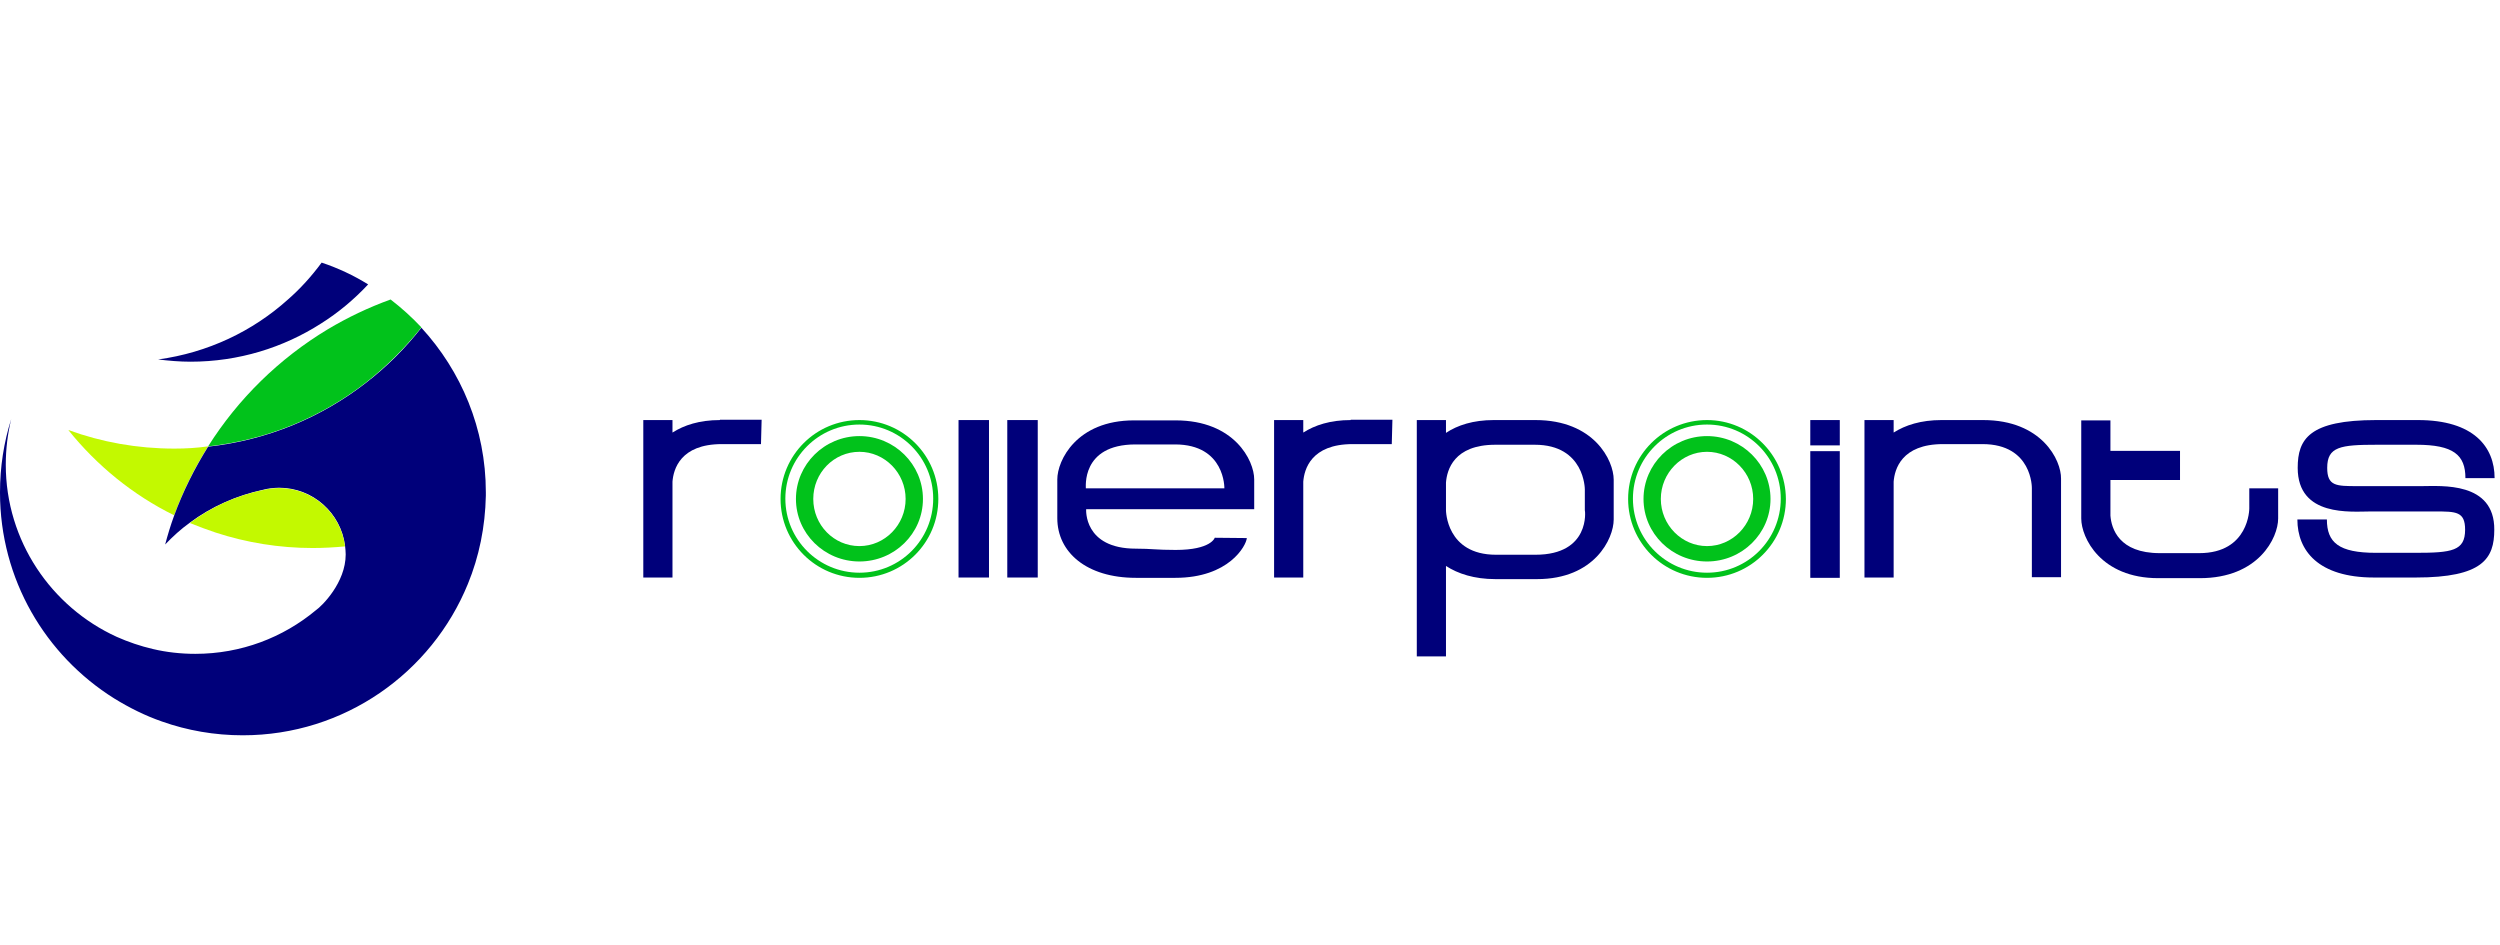 <svg width="238" height="90" viewBox="0 0 238 90" fill="none" xmlns="http://www.w3.org/2000/svg">
<path d="M81.819 39.99C77.667 39.99 74.309 43.348 74.309 47.5C74.309 51.652 77.667 55.01 81.819 55.01C85.971 55.01 89.329 51.652 89.329 47.5C89.329 43.348 85.971 39.99 81.819 39.99ZM81.819 54.522C77.942 54.522 74.766 51.377 74.766 47.469C74.766 43.592 77.911 40.417 81.819 40.417C85.696 40.417 88.841 43.562 88.841 47.469C88.841 51.377 85.696 54.522 81.819 54.522Z" fill="#01C21B"/>
<path d="M81.819 41.516C78.492 41.516 75.774 44.203 75.774 47.5C75.774 50.797 78.492 53.453 81.819 53.453C85.147 53.453 87.864 50.797 87.864 47.5C87.864 44.203 85.147 41.516 81.819 41.516ZM81.819 51.988C79.377 51.988 77.423 49.973 77.423 47.5C77.423 45.027 79.377 43.012 81.819 43.012C84.231 43.012 86.215 45.027 86.215 47.5C86.215 49.973 84.231 51.988 81.819 51.988Z" fill="#01C21B"/>
<path d="M162.507 39.99C158.355 39.99 154.997 43.348 154.997 47.5C154.997 51.652 158.355 55.01 162.507 55.01C166.659 55.01 170.017 51.652 170.017 47.5C169.987 43.348 166.629 39.99 162.507 39.99ZM162.507 54.522C158.63 54.522 155.455 51.377 155.455 47.469C155.455 43.592 158.6 40.417 162.507 40.417C166.384 40.417 169.529 43.562 169.529 47.469C169.529 51.377 166.384 54.522 162.507 54.522Z" fill="#01C21B"/>
<path d="M162.508 41.516C159.18 41.516 156.463 44.203 156.463 47.5C156.463 50.797 159.18 53.453 162.508 53.453C165.835 53.453 168.552 50.797 168.552 47.5C168.552 44.203 165.835 41.516 162.508 41.516ZM162.508 51.988C160.096 51.988 158.111 49.973 158.111 47.5C158.111 45.027 160.096 43.012 162.508 43.012C164.919 43.012 166.904 45.027 166.904 47.5C166.904 49.973 164.919 51.988 162.508 51.988Z" fill="#01C21B"/>
<path d="M94.152 39.99H91.252V54.98H94.152V39.99Z" fill="#00007A"/>
<path d="M98.793 39.99H95.893V54.98H98.793V39.99Z" fill="#00007A"/>
<path d="M175.148 39.99H172.339V42.401H175.148V39.99Z" fill="#00007A"/>
<path d="M175.148 42.951H172.339V55.01H175.148V42.951Z" fill="#00007A"/>
<path d="M119.4 48.477V45.638C119.4 43.836 117.507 40.02 111.921 40.02H107.952C102.487 40.02 100.655 43.836 100.655 45.638V49.332C100.655 52.568 103.433 55.01 108.135 55.01H111.89C116.988 55.01 118.637 51.957 118.698 51.224L115.645 51.194C115.645 51.194 115.309 52.354 111.921 52.354C110.058 52.354 109.631 52.232 108.135 52.232C103.128 52.232 103.403 48.477 103.403 48.477H119.4ZM108.104 42.31H111.86C116.653 42.31 116.561 46.492 116.561 46.492H103.372C103.403 46.492 102.853 42.31 108.104 42.31Z" fill="#00007A"/>
<path d="M146.175 39.99H142.206C140.252 39.99 138.756 40.478 137.657 41.211V39.99H134.879V62.49H137.657V53.88C138.787 54.613 140.344 55.132 142.359 55.132H146.327C151.792 55.132 153.624 51.285 153.624 49.454V48.538V45.699V45.668C153.624 43.836 151.762 39.99 146.175 39.99ZM146.175 52.812H142.42C137.657 52.812 137.657 48.568 137.657 48.568V46.584V46.553V45.943C137.749 44.752 138.39 42.34 142.359 42.34H146.114C150.876 42.34 150.876 46.584 150.876 46.584V48.568C150.907 48.568 151.426 52.812 146.175 52.812Z" fill="#00007A"/>
<path d="M214.132 46.431V48.416C214.132 48.416 214.132 52.659 209.369 52.659H205.614C201.707 52.659 201.005 50.309 200.913 49.087V45.699H207.538V42.92H200.913V40.02H198.135V49.301V49.362C198.135 51.194 199.997 55.041 205.462 55.041H209.431C215.017 55.041 216.88 51.194 216.88 49.362V49.332V46.492H214.132V46.431Z" fill="#00007A"/>
<path d="M188.793 39.99H184.824C182.87 39.99 181.374 40.478 180.275 41.18V39.99H177.497V54.98H180.275V45.851C180.367 44.691 181.008 42.279 184.977 42.279H188.732C193.494 42.279 193.433 46.462 193.433 46.462V54.949H196.211V45.607V45.577C196.242 43.806 194.38 39.99 188.793 39.99Z" fill="#00007A"/>
<path d="M128.589 39.99C126.636 39.99 125.17 40.478 124.071 41.18V39.99H121.293V54.98H124.071V48.477V46.492V46.462V45.851C124.163 44.691 124.804 42.279 128.773 42.279H132.497L132.558 39.959H128.589V39.99Z" fill="#00007A"/>
<path d="M68.539 39.99C66.585 39.99 65.119 40.478 64.02 41.18V39.99H61.242V54.98H64.02V48.477V46.492V46.462V45.851C64.112 44.691 64.753 42.279 68.722 42.279H72.446L72.507 39.959H68.539V39.99Z" fill="#00007A"/>
<path d="M230.556 46.279C230.22 46.279 224.42 46.279 224.42 46.279C222.405 46.279 221.55 46.279 221.55 44.539C221.55 42.524 222.802 42.34 226.282 42.34H230.037C233.579 42.34 234.708 43.317 234.708 45.516H237.486C237.486 42.554 235.502 39.99 230.19 39.99H226.221C219.841 39.99 218.741 41.791 218.741 44.539C218.741 49.24 223.84 48.691 225.672 48.691C226.007 48.691 231.808 48.691 231.808 48.691C233.823 48.691 234.678 48.691 234.678 50.431C234.678 52.446 233.426 52.629 229.946 52.629H226.191C222.649 52.629 221.52 51.652 221.52 49.454H218.711C218.711 52.415 220.695 54.98 226.007 54.98H229.976C236.357 54.98 237.456 53.178 237.456 50.431C237.486 45.821 232.388 46.279 230.556 46.279Z" fill="#00007A"/>
<path d="M16.608 42.707C13.067 42.707 9.678 42.096 6.503 40.936C9.22 44.325 12.67 47.134 16.578 49.057C17.432 46.737 18.501 44.569 19.814 42.493C18.745 42.646 17.677 42.707 16.608 42.707Z" fill="#C3F900"/>
<path d="M30.621 25C29.674 26.282 28.606 27.473 27.415 28.511C24.057 31.533 19.783 33.579 15.051 34.22C16.058 34.342 17.096 34.434 18.134 34.434C22.714 34.434 26.988 33.09 30.56 30.8C32.208 29.763 33.704 28.511 35.047 27.076C33.674 26.221 32.178 25.519 30.621 25Z" fill="#00007A"/>
<path d="M40.115 31.198C38.589 33.151 36.818 34.922 34.834 36.449C30.59 39.746 25.431 41.913 19.813 42.524C18.531 44.569 17.432 46.767 16.577 49.088C16.241 50.004 15.967 50.919 15.723 51.835C16.455 51.072 17.218 50.37 18.073 49.759C20.119 48.233 22.53 47.164 25.095 46.615C25.309 46.554 25.522 46.523 25.736 46.493C26.011 46.462 26.286 46.432 26.56 46.432C29.797 46.432 32.453 48.843 32.849 51.957C32.88 52.232 32.91 52.507 32.91 52.782C32.91 55.468 30.651 57.697 30.071 58.094C26.957 60.689 22.958 62.246 18.592 62.246C17.218 62.246 15.845 62.093 14.562 61.788C13.372 61.513 12.212 61.116 11.113 60.628C4.885 57.788 0.55 51.499 0.55 44.233C0.55 42.737 0.733 41.272 1.069 39.898C0.366 42.096 0 44.447 0 46.889C0 55.163 4.335 62.398 10.868 66.489C12.303 67.375 13.83 68.138 15.417 68.687C17.829 69.542 20.424 70 23.111 70C32.788 70 41.092 64.047 44.542 55.59C45.611 52.995 46.191 50.156 46.252 47.195C46.252 47.073 46.252 46.981 46.252 46.859C46.252 40.814 43.901 35.319 40.115 31.198Z" fill="#00007A"/>
<path d="M37.185 28.511C35.078 29.274 33.094 30.22 31.201 31.35C26.591 34.128 22.683 37.944 19.814 42.493C25.431 41.883 30.59 39.715 34.834 36.418C36.788 34.891 38.558 33.121 40.115 31.167C39.23 30.22 38.253 29.335 37.185 28.511Z" fill="#01C21B"/>
<path d="M26.56 46.462C26.286 46.462 26.011 46.492 25.736 46.523C25.522 46.553 25.309 46.584 25.095 46.645C22.5 47.164 20.119 48.263 18.073 49.79C18.898 50.125 19.722 50.431 20.546 50.706C23.446 51.652 26.56 52.171 29.766 52.171C30.804 52.171 31.842 52.11 32.849 52.018C32.453 48.874 29.797 46.462 26.56 46.462Z" fill="#C3F900"/>
</svg>
